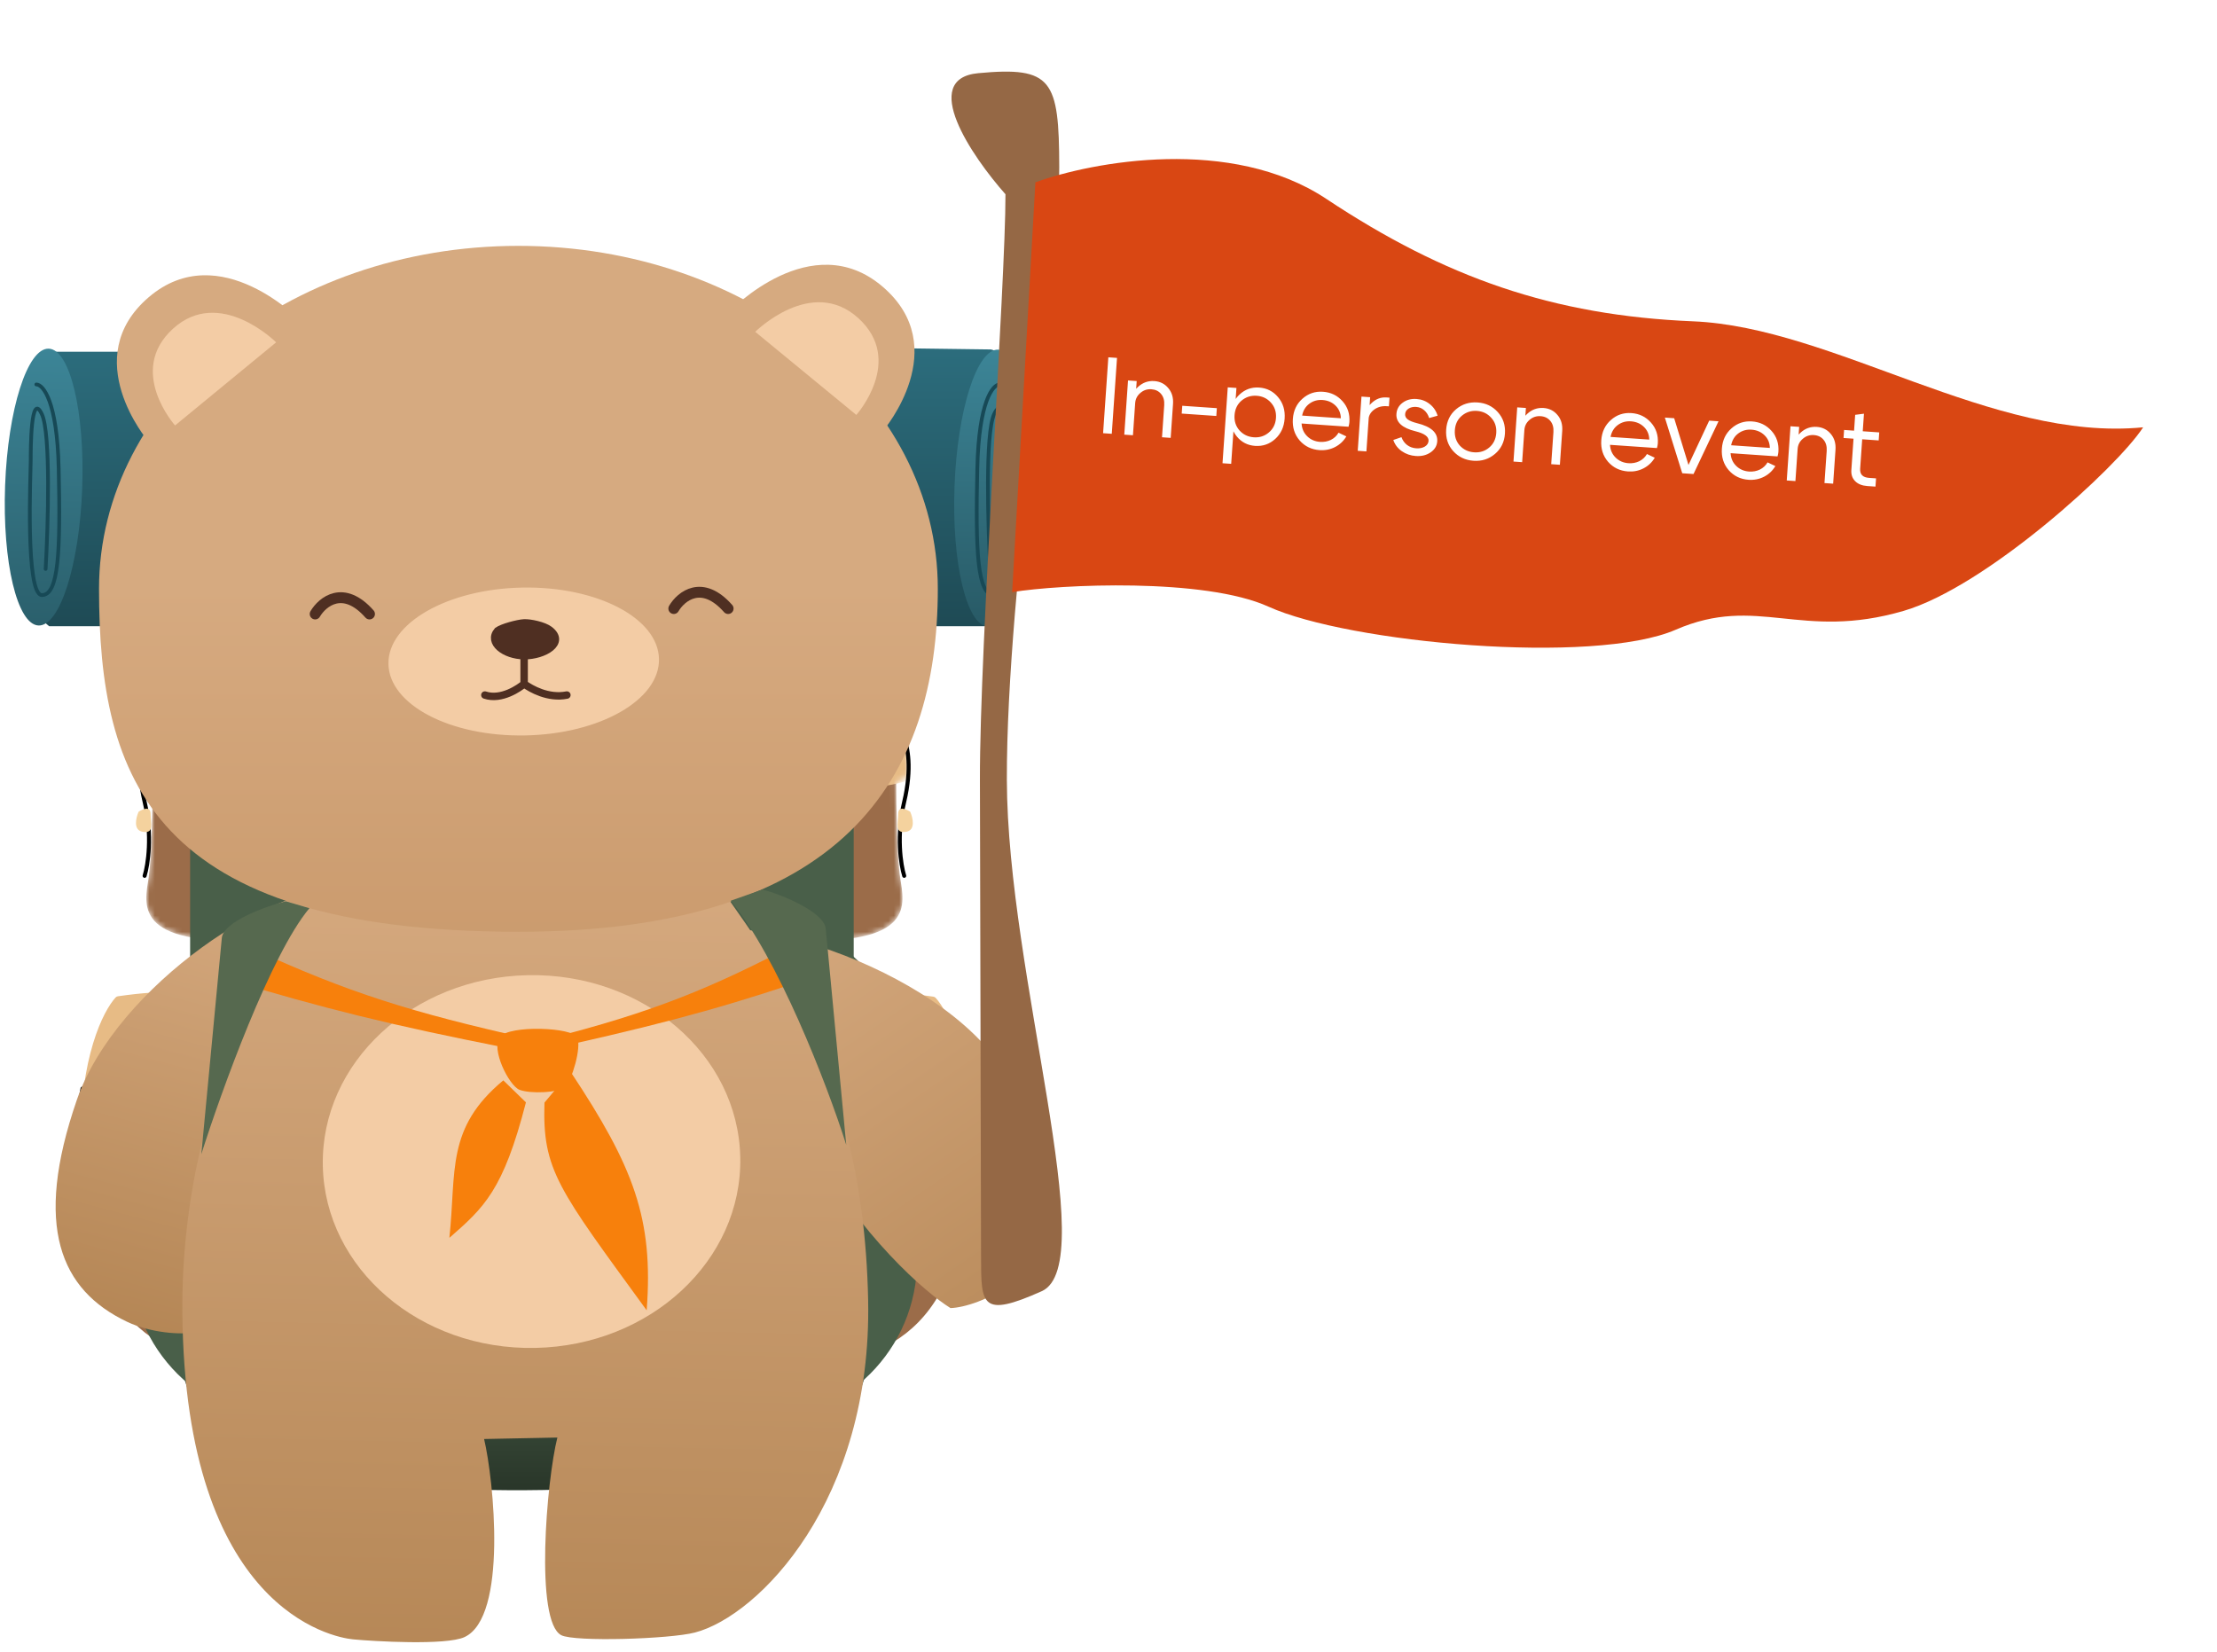 <svg width="408" height="304" viewBox="0 0 408 304" fill="none" xmlns="http://www.w3.org/2000/svg">
<mask id="mask0_40_13382" style="mask-type:alpha" maskUnits="userSpaceOnUse" x="25" y="124" width="22" height="50">
<path d="M26.612 132.074C26.907 124.998 34.106 123.966 37.669 124.335C37.669 127.652 37.522 137.308 36.932 149.397C36.342 161.486 43.32 170.159 46.883 172.985C24.401 174.091 26.612 166.351 27.349 161.559C27.939 157.726 28.087 148.168 28.087 143.868C24.77 143.868 26.244 140.92 26.612 132.074Z" fill="#A0A0A0"/>
</mask>
<g mask="url(#mask0_40_13382)">
<path d="M26.612 132.074C26.907 124.998 34.106 123.966 37.669 124.335C37.669 127.652 37.522 137.308 36.932 149.397C36.342 161.486 43.32 170.159 46.883 172.985C24.401 174.091 26.612 166.351 27.349 161.559C27.939 157.726 28.087 148.168 28.087 143.868C24.77 143.868 26.244 140.92 26.612 132.074Z" fill="#9B6C49"/>
<path d="M45.967 120.497L46.653 144.509H40.136C30.531 145.881 24.928 143.48 23.327 142.451L18.524 122.212L45.967 120.497Z" fill="#E7BB85"/>
</g>
<path d="M26.612 136.129C25.998 137.357 25.138 141.362 26.612 147.554C28.086 153.746 27.226 159.225 26.612 161.191" stroke="black" stroke-width="0.737" stroke-linecap="round"/>
<path d="M27.718 149.765C27.718 148.291 26.243 148.905 25.506 149.397C25.015 150.502 24.474 152.787 26.243 153.082C28.455 153.451 27.718 151.608 27.718 149.765Z" fill="#F4D29E"/>
<mask id="mask1_40_13382" style="mask-type:alpha" maskUnits="userSpaceOnUse" x="146" y="124" width="22" height="50">
<path d="M166.404 132.074C166.109 124.998 158.91 123.966 155.347 124.335C155.347 127.652 155.494 137.308 156.084 149.397C156.674 161.486 149.696 170.159 146.133 172.985C168.615 174.091 166.404 166.351 165.667 161.559C165.077 157.726 164.93 148.168 164.93 143.868C168.247 143.868 166.772 140.92 166.404 132.074Z" fill="#A0A0A0"/>
</mask>
<g mask="url(#mask1_40_13382)">
<path d="M166.404 132.074C166.109 124.998 158.91 123.966 155.347 124.335C155.347 127.652 155.494 137.308 156.084 149.397C156.674 161.486 149.696 170.159 146.133 172.985C168.615 174.091 166.404 166.351 165.667 161.559C165.077 157.726 164.93 148.168 164.93 143.868C168.247 143.868 166.772 140.92 166.404 132.074Z" fill="#9B6C49"/>
<path d="M147.049 120.497L146.363 144.509H152.881C162.486 145.881 168.089 143.48 169.69 142.451L174.492 122.212L147.049 120.497Z" fill="#E7BB85"/>
</g>
<path d="M166.404 136.129C167.018 137.357 167.878 141.362 166.404 147.554C164.93 153.746 165.789 159.225 166.404 161.191" stroke="black" stroke-width="0.737" stroke-linecap="round"/>
<path d="M165.298 149.765C165.298 148.291 166.772 148.905 167.509 149.397C168.001 150.502 168.541 152.787 166.772 153.082C164.561 153.451 165.298 151.608 165.298 149.765Z" fill="#F4D29E"/>
<path d="M42.039 64.731H9.052C4.876 68.489 4.459 71.83 2.371 90.202C0.7 104.901 6.129 113.029 9.052 115.256H182.34C184.428 114.978 188.854 109.577 189.856 90.202C190.858 70.828 185.263 64.87 182.34 64.314C172.597 64.174 151.774 63.896 146.429 63.896C141.085 63.896 138.635 66.68 138.078 68.072H127.222C126.554 64.731 122.768 63.896 120.958 63.896H71.686C66.341 63.896 63.804 66.68 63.804 68.072H52.141C50.137 65.065 44.266 64.592 42.039 64.731Z" fill="url(#paint0_linear_40_13382)"/>
<ellipse cx="8.032" cy="89.643" rx="7.099" ry="25.492" transform="rotate(2.109 8.032 89.643)" fill="url(#paint1_linear_40_13382)"/>
<path d="M6.683 70.757C7.94 70.757 10.524 73.844 10.799 86.193C11.142 101.63 10.799 109.52 7.712 109.52C4.624 109.52 5.653 86.879 5.653 84.821C5.653 82.763 5.653 71.786 7.712 76.245C9.358 79.813 8.855 96.713 8.398 104.717" stroke="#174956" stroke-width="0.686" stroke-linecap="round"/>
<ellipse cx="182.755" cy="89.83" rx="7.099" ry="25.498" transform="rotate(2.109 182.755 89.83)" fill="url(#paint2_linear_40_13382)"/>
<path d="M183.974 70.757C182.716 70.757 180.132 73.844 179.857 86.193C179.514 101.63 179.857 109.52 182.945 109.52C186.032 109.52 185.003 86.879 185.003 84.821C185.003 82.763 185.003 71.786 182.945 76.245C181.298 79.813 181.801 96.713 182.259 104.717" stroke="#174956" stroke-width="0.686" stroke-linecap="round"/>
<path d="M50.2 270.602C36.342 268.833 32.386 251.437 32.141 242.96H161.138C159.074 263.01 150.081 269.128 145.289 270.602C92.585 277.605 67.523 272.814 50.2 270.602Z" fill="url(#paint3_linear_40_13382)"/>
<path d="M34.989 129.392C34.989 104.966 54.791 85.164 79.217 85.164H112.882C137.308 85.164 157.11 104.966 157.11 129.392V176.587C157.11 180.658 153.809 183.958 149.738 183.958H42.361C38.289 183.958 34.989 180.658 34.989 176.587V129.392Z" fill="#495F49"/>
<path d="M43.934 244.209C36.563 232.71 37.915 202.07 39.512 188.188C33.91 199.687 21.452 207.721 15.924 210.67C13.724 247.696 35.226 250.081 41.984 250.831L42.092 250.843C47.399 251.433 45.532 246.666 43.934 244.209Z" fill="#9B6C49"/>
<path d="M14.806 210.398C14.71 194.628 18.956 186.094 21.286 183.57C21.393 183.453 21.543 183.383 21.7 183.36C39.347 180.799 40.961 185.198 39.538 187.773C39.521 187.804 39.505 187.836 39.492 187.868C34.161 201.281 22.011 208.679 15.758 211.07C15.293 211.247 14.809 210.895 14.806 210.398Z" fill="#E7BB85"/>
<path d="M15.186 200.35C14.081 205.756 12.533 217.746 15.186 222.464C17.84 227.181 16.292 233.275 15.186 235.732" stroke="black" stroke-width="0.737" stroke-linecap="round"/>
<path d="M16.292 223.569C15.702 221.505 14.572 222.709 14.081 223.569C14.081 226.886 14.081 227.623 15.555 227.623C17.029 227.623 17.029 226.149 16.292 223.569Z" fill="#F4D29E"/>
<path d="M149.537 244.282C156.908 232.783 155.557 202.143 153.959 188.261C159.562 199.76 172.019 207.795 177.547 210.743C179.747 247.769 158.245 250.155 151.487 250.904L151.379 250.916C146.072 251.506 147.94 246.739 149.537 244.282Z" fill="#9B6C49"/>
<path d="M178.665 210.471C178.761 194.701 174.515 186.167 172.186 183.643C172.078 183.526 171.929 183.456 171.772 183.433C154.124 180.872 152.511 185.271 153.934 187.846C153.951 187.877 153.966 187.909 153.979 187.941C159.311 201.354 171.461 208.752 177.714 211.143C178.179 211.321 178.662 210.969 178.665 210.471Z" fill="#E7BB85"/>
<path d="M178.285 200.423C179.39 205.829 180.938 217.819 178.285 222.537C175.631 227.255 177.179 233.348 178.285 235.805" stroke="black" stroke-width="0.737" stroke-linecap="round"/>
<path d="M177.179 223.643C177.769 221.579 178.899 222.783 179.391 223.643C179.391 226.96 179.391 227.697 177.916 227.697C176.442 227.697 176.442 226.222 177.179 223.643Z" fill="#F4D29E"/>
<path d="M24.013 202.976C24.013 182.621 40.514 166.12 60.869 166.12H131.917C152.272 166.12 168.773 182.621 168.773 202.976V231.999C168.773 248.283 155.572 261.484 139.288 261.484H53.498C37.214 261.484 24.013 248.283 24.013 231.999V202.976Z" fill="#495F49"/>
<path d="M52.827 68.37C52.827 67.148 53.817 66.158 55.038 66.158H60.935C62.157 66.158 63.147 67.148 63.147 68.37V109.649H52.827V68.37Z" fill="url(#paint4_linear_40_13382)"/>
<path d="M127.608 68.37C127.608 67.148 128.598 66.158 129.82 66.158H135.717C136.938 66.158 137.928 67.148 137.928 68.37V109.649H127.608V68.37Z" fill="url(#paint5_linear_40_13382)"/>
<path d="M14.139 202.436C21.374 181.481 51.193 161.626 64.739 163.704C64.766 170.801 61.113 189.154 55.426 208.771C49.738 228.388 45.544 239.597 35.973 245.189C33.344 245.705 27.727 245.334 23.361 243.254C11.159 237.442 6.082 225.777 14.139 202.436Z" fill="url(#paint6_linear_40_13382)"/>
<path d="M184.58 196.787C173.051 178.476 133.877 164.756 119.106 173.294C120.79 180.016 138.9 193.001 148.72 210.37C158.54 227.739 170.279 237.857 174.921 240.745C177.402 240.68 182.346 239.147 185.758 236.26C195.295 228.193 197.421 217.181 184.58 196.787Z" fill="url(#paint7_linear_40_13382)"/>
<path d="M33.563 241.833C33.129 198.348 54.918 167.164 62.091 157.083L127.567 155.778C138.534 173.683 158.833 192.424 159.767 239.319C160.5 276.134 139.636 297.402 127.876 300.461C123.241 301.666 105.741 302.212 103.297 300.95C98.393 298.417 100.574 272.505 102.573 264.573L89.089 264.842C90.858 272.26 93.487 297.638 85.465 301.305C82.063 302.861 68.756 302.077 64.972 301.714C61.188 301.351 34.106 296.19 33.563 241.833Z" fill="url(#paint8_linear_40_13382)"/>
<ellipse cx="97.821" cy="213.777" rx="38.42" ry="34.308" transform="rotate(-1.141 97.821 213.777)" fill="#F3CCA5"/>
<path d="M172.589 108.367C172.589 143.227 155.223 171.486 95.406 171.486C27.871 171.486 18.223 143.227 18.223 108.367C18.223 73.508 52.779 45.249 95.406 45.249C138.033 45.249 172.589 73.508 172.589 108.367Z" fill="url(#paint9_linear_40_13382)"/>
<path d="M58 113C59.333 110.736 63.2 107.567 68 113" stroke="#4F2F22" stroke-width="2" stroke-linecap="round"/>
<path d="M124 112C125.333 109.736 129.2 106.567 134 112" stroke="#4F2F22" stroke-width="2" stroke-linecap="round"/>
<ellipse cx="96.381" cy="121.746" rx="24.899" ry="13.609" transform="rotate(-1.054 96.381 121.746)" fill="#F3CCA5"/>
<path d="M96.476 120.674C92.83 120.648 89.743 118.224 91.574 116.092C92.415 115.473 95.274 114.704 96.444 114.644C97.555 114.587 100.09 115.122 101.126 115.917C104.21 118.282 100.122 120.701 96.476 120.674Z" fill="#4F2F22" stroke="#4F2F22" stroke-width="1.372" stroke-linecap="round"/>
<path d="M96.457 120.374V125.862M96.457 125.862C97.715 126.777 100.894 128.607 104.324 127.92M96.457 125.862C95.657 126.548 92.318 128.95 89.231 127.92" stroke="#4F2F22" stroke-width="1.372" stroke-linecap="round"/>
<path d="M162.433 52.761C175.532 63.969 162.601 79.177 162.601 79.177L134.337 57.258C134.337 57.258 149.334 41.553 162.433 52.761Z" fill="#D6AA80"/>
<path d="M157.947 58.54C166.55 66.338 157.591 76.367 157.591 76.367L138.987 61.069C138.987 61.069 149.344 50.742 157.947 58.54Z" fill="#F3CCA5"/>
<path d="M27.376 54.695C14.277 65.903 27.207 81.111 27.207 81.111L55.472 59.192C55.472 59.192 40.475 43.487 27.376 54.695Z" fill="#D6AA80"/>
<path d="M31.861 60.474C23.258 68.272 32.217 78.301 32.217 78.301L50.821 63.004C50.821 63.004 40.464 52.676 31.861 60.474Z" fill="#F3CCA5"/>
<g filter="url(#filter0_di_40_13382)">
<path d="M119.009 236.353C102.7 213.95 99.804 210.583 100.2 198.121L104.988 192.428C116.614 209.943 120.29 219.503 119.009 236.353Z" fill="#F7800C"/>
</g>
<g filter="url(#filter1_di_40_13382)">
<path d="M82.701 223.017C84.008 210.737 82.021 202.834 92.625 194.032L96.789 198.08C92.612 214.333 89.052 217.452 82.705 223.014L82.701 223.017Z" fill="#F7800C"/>
</g>
<g filter="url(#filter2_i_40_13382)">
<path d="M150.364 170.237C133.675 179.244 122.672 184.071 104.282 188.923L105.115 190.819C124.667 186.404 135.534 183.338 152.307 177.549L150.364 170.237Z" fill="#F7800C"/>
</g>
<g filter="url(#filter3_i_40_13382)">
<path d="M43.004 171.609C61.443 180.316 72.987 184.196 93.305 188.887V191.505C71.703 187.237 59.696 184.273 41.164 178.677L43.004 171.609Z" fill="#F7800C"/>
</g>
<g filter="url(#filter4_i_40_13382)">
<path d="M95.571 197.811C93.669 197.021 90.287 190.325 92.002 188.102C93.717 185.879 105.452 186.308 106.243 188.214C107.034 190.12 105.227 196.093 104.047 197.249C102.867 198.406 97.473 198.6 95.571 197.811Z" fill="#F7800C"/>
</g>
<path d="M40.821 172.638C41.096 169.62 48.938 166.783 52.596 165.869L56.944 167.15C49.809 175.657 40.707 200.881 37.048 212.43C38.191 200.424 40.547 175.657 40.821 172.638Z" fill="#56694F"/>
<path d="M151.964 170.923C151.69 167.904 143.96 164.634 140.301 163.719L134.47 165.777C143.046 176.068 152.079 199.166 155.738 210.715C154.594 198.709 152.239 173.942 151.964 170.923Z" fill="#56694F"/>
<path d="M180.032 13.467C169.134 14.483 178.829 28.747 185.039 35.751C185.077 51.854 180.28 118.754 180.338 143.527L180.545 231.473C180.566 240.144 180.571 242.621 191.708 237.64C202.845 232.659 185.377 179.437 185.293 143.516C185.208 107.594 194.975 46.876 194.937 30.773C194.899 14.67 193.654 12.196 180.032 13.467Z" fill="#956845"/>
<path d="M244.064 36.59C226.585 24.99 201.101 29.735 190.544 33.557L186.27 108.981C195.102 107.531 221.66 106.306 233.447 111.654C248.182 118.339 293.289 122.455 308.376 115.9C323.463 109.344 331.326 117.98 350.334 112.427C365.54 107.984 389.612 86.043 394.406 78.644C366.809 81.37 337.384 60.209 311.592 59.137C285.801 58.066 265.913 51.089 244.064 36.59Z" fill="#D94713"/>
<path d="M204.602 79.837L203.006 79.727L203.972 65.76L205.568 65.87L204.602 79.837ZM206.903 79.996L207.593 70.02L209.189 70.13L208.499 80.106L206.903 79.996ZM213.847 80.476L214.255 74.57C214.314 73.719 214.121 73.031 213.676 72.505C213.245 71.981 212.65 71.693 211.891 71.64C211.12 71.587 210.443 71.814 209.86 72.322C209.277 72.816 208.96 73.442 208.908 74.201L208.03 74.14C208.111 72.969 208.579 71.993 209.435 71.21C210.292 70.414 211.293 70.055 212.437 70.134C213.487 70.207 214.34 70.633 214.994 71.414C215.662 72.195 215.956 73.171 215.875 74.341L215.443 80.587L213.847 80.476ZM223.94 75.12L223.84 76.556L217.475 76.116L217.575 74.68L223.94 75.12ZM225.948 71.289L227.544 71.4L226.578 85.366L224.982 85.256L225.948 71.289ZM228.485 73.73C227.704 74.398 227.275 75.29 227.197 76.408C227.121 77.512 227.424 78.448 228.106 79.217C228.801 79.987 229.681 80.409 230.745 80.482C231.809 80.556 232.732 80.259 233.513 79.591C234.307 78.924 234.743 78.039 234.819 76.935C234.897 75.817 234.588 74.874 233.892 74.104C233.21 73.335 232.337 72.914 231.273 72.84C230.209 72.767 229.28 73.063 228.485 73.73ZM227.59 80.304C226.716 79.214 226.333 77.898 226.439 76.355C226.547 74.799 227.108 73.548 228.122 72.602C229.137 71.657 230.335 71.232 231.719 71.327C233.142 71.426 234.304 72.014 235.205 73.092C236.12 74.171 236.523 75.489 236.415 77.045C236.309 78.588 235.728 79.838 234.673 80.794C233.632 81.738 232.4 82.16 230.976 82.062C229.593 81.966 228.464 81.38 227.59 80.304ZM246.759 76.978C246.743 76.042 246.416 75.264 245.777 74.645C245.138 74.026 244.34 73.684 243.382 73.618C242.465 73.554 241.653 73.785 240.949 74.311C240.258 74.825 239.821 75.55 239.636 76.486L246.759 76.978ZM239.535 77.942C239.589 78.895 239.936 79.681 240.575 80.3C241.214 80.919 241.999 81.26 242.93 81.325C243.648 81.374 244.311 81.253 244.919 80.961C245.529 80.656 246 80.214 246.334 79.636L247.771 80.316C247.271 81.164 246.578 81.818 245.69 82.278C244.818 82.725 243.869 82.913 242.845 82.843C241.355 82.74 240.133 82.147 239.179 81.065C238.238 79.971 237.822 78.653 237.929 77.11C238.035 75.567 238.622 74.324 239.69 73.382C240.758 72.427 242.017 72 243.467 72.1C244.931 72.201 246.133 72.785 247.075 73.853C248.018 74.907 248.437 76.186 248.333 77.689C248.317 77.928 248.264 78.212 248.174 78.54L239.535 77.942ZM249.867 82.967L250.557 72.991L252.153 73.102L251.463 83.078L249.867 82.967ZM255.206 74.756C254.328 74.695 253.559 74.903 252.898 75.378C252.25 75.855 251.901 76.452 251.852 77.17L250.994 77.111C251.07 76.007 251.517 75.056 252.334 74.257C253.152 73.445 254.093 73.075 255.157 73.149L255.716 73.188L255.605 74.784L255.206 74.756ZM260.497 79.372C258.052 78.775 256.883 77.712 256.989 76.183C257.049 75.318 257.43 74.629 258.134 74.117C258.839 73.591 259.69 73.362 260.687 73.431C261.605 73.495 262.413 73.804 263.109 74.36C263.819 74.917 264.304 75.632 264.565 76.506L263.011 76.94C262.825 76.339 262.518 75.856 262.089 75.493C261.673 75.13 261.185 74.929 260.627 74.89C260.068 74.852 259.593 74.959 259.201 75.213C258.823 75.467 258.619 75.801 258.591 76.213C258.564 76.599 258.722 76.924 259.064 77.188C259.42 77.453 259.999 77.687 260.8 77.889C263.376 78.522 264.609 79.636 264.498 81.233C264.44 82.071 264.026 82.75 263.255 83.272C262.498 83.781 261.601 83.999 260.563 83.927C259.592 83.86 258.724 83.56 257.959 83.026C257.207 82.493 256.693 81.809 256.417 80.974L257.916 80.457C258.129 81.046 258.471 81.524 258.94 81.891C259.422 82.258 259.983 82.464 260.621 82.508C261.246 82.551 261.775 82.448 262.206 82.197C262.639 81.933 262.87 81.581 262.901 81.142C262.954 80.371 262.153 79.781 260.497 79.372ZM269.025 76.514C268.245 77.168 267.816 78.054 267.739 79.171C267.661 80.288 267.964 81.232 268.646 82.001C269.342 82.757 270.222 83.172 271.286 83.246C272.35 83.319 273.272 83.029 274.053 82.374C274.847 81.708 275.283 80.816 275.36 79.698C275.438 78.581 275.128 77.644 274.432 76.888C273.75 76.119 272.877 75.698 271.813 75.624C270.749 75.55 269.82 75.847 269.025 76.514ZM267.432 83.019C266.465 81.937 266.035 80.617 266.142 79.061C266.25 77.504 266.858 76.257 267.965 75.318C269.086 74.379 270.404 73.963 271.921 74.068C273.437 74.172 274.679 74.766 275.647 75.849C276.628 76.933 277.064 78.252 276.957 79.809C276.849 81.365 276.235 82.612 275.114 83.55C274.007 84.49 272.695 84.907 271.178 84.802C269.662 84.697 268.413 84.103 267.432 83.019ZM278.529 84.949L279.219 74.973L280.815 75.084L280.125 85.06L278.529 84.949ZM285.472 85.43L285.881 79.524C285.94 78.672 285.747 77.984 285.302 77.459C284.87 76.934 284.275 76.646 283.517 76.594C282.746 76.54 282.069 76.767 281.485 77.275C280.903 77.769 280.586 78.396 280.534 79.154L279.656 79.093C279.737 77.923 280.205 76.946 281.061 76.163C281.918 75.367 282.919 75.009 284.062 75.088C285.113 75.16 285.966 75.587 286.62 76.367C287.288 77.148 287.581 78.124 287.5 79.295L287.069 85.54L285.472 85.43ZM303.518 80.904C303.502 79.967 303.175 79.189 302.536 78.57C301.897 77.952 301.099 77.609 300.141 77.543C299.224 77.479 298.412 77.711 297.708 78.237C297.017 78.75 296.58 79.475 296.395 80.411L303.518 80.904ZM296.294 81.868C296.348 82.82 296.695 83.606 297.334 84.225C297.973 84.844 298.757 85.186 299.689 85.25C300.407 85.3 301.07 85.178 301.678 84.886C302.288 84.581 302.759 84.139 303.093 83.561L304.53 84.242C304.03 85.089 303.337 85.743 302.449 86.203C301.576 86.65 300.628 86.839 299.604 86.768C298.114 86.665 296.892 86.072 295.938 84.991C294.997 83.897 294.581 82.578 294.687 81.035C294.794 79.492 295.381 78.249 296.449 77.308C297.517 76.352 298.776 75.925 300.226 76.025C301.689 76.126 302.892 76.711 303.834 77.778C304.777 78.832 305.196 80.111 305.092 81.614C305.076 81.854 305.023 82.137 304.933 82.465L296.294 81.868ZM314.548 77.416L316.264 77.535L311.663 87.241L309.588 87.097L306.387 76.852L308.103 76.971L310.736 85.573L314.548 77.416ZM325.711 82.439C325.695 81.502 325.368 80.724 324.729 80.105C324.09 79.487 323.292 79.144 322.334 79.078C321.417 79.014 320.605 79.246 319.901 79.771C319.21 80.285 318.773 81.01 318.588 81.946L325.711 82.439ZM318.487 83.403C318.541 84.355 318.888 85.141 319.527 85.76C320.166 86.379 320.951 86.72 321.882 86.785C322.6 86.835 323.263 86.713 323.872 86.421C324.481 86.116 324.952 85.674 325.286 85.096L326.723 85.776C326.223 86.624 325.53 87.278 324.643 87.738C323.77 88.185 322.821 88.373 321.797 88.303C320.307 88.2 319.085 87.607 318.131 86.525C317.191 85.431 316.774 84.113 316.881 82.57C316.987 81.027 317.574 79.784 318.642 78.842C319.71 77.887 320.97 77.46 322.419 77.56C323.883 77.661 325.085 78.246 326.027 79.313C326.97 80.367 327.389 81.646 327.285 83.149C327.269 83.388 327.216 83.672 327.126 84L318.487 83.403ZM328.819 88.427L329.509 78.451L331.105 78.562L330.415 88.538L328.819 88.427ZM335.762 88.907L336.171 83.002C336.23 82.15 336.037 81.462 335.592 80.937C335.16 80.412 334.566 80.124 333.807 80.072C333.036 80.018 332.359 80.245 331.775 80.753C331.193 81.247 330.876 81.874 330.824 82.632L329.946 82.571C330.027 81.401 330.495 80.424 331.351 79.641C332.208 78.845 333.209 78.487 334.353 78.566C335.403 78.638 336.256 79.065 336.91 79.845C337.578 80.626 337.871 81.602 337.79 82.773L337.359 89.018L335.762 88.907ZM343.977 87.952L345.254 88.04L345.149 89.557L343.652 89.453C342.681 89.386 341.933 89.087 341.409 88.556C340.884 88.025 340.651 87.341 340.709 86.503L341.108 80.737L339.272 80.61L339.374 79.133L341.21 79.26L341.411 76.347L343.029 76.138L342.806 79.371L345.839 79.581L345.737 81.057L342.704 80.847L342.33 86.254C342.257 87.305 342.806 87.871 343.977 87.952Z" fill="white"/>
<defs>
<filter id="filter0_di_40_13382" x="97.422" y="192.428" width="24.574" height="49.413" filterUnits="userSpaceOnUse" color-interpolation-filters="sRGB">
<feFlood flood-opacity="0" result="BackgroundImageFix"/>
<feColorMatrix in="SourceAlpha" type="matrix" values="0 0 0 0 0 0 0 0 0 0 0 0 0 0 0 0 0 0 127 0" result="hardAlpha"/>
<feOffset dy="2.744"/>
<feGaussianBlur stdDeviation="1.372"/>
<feComposite in2="hardAlpha" operator="out"/>
<feColorMatrix type="matrix" values="0 0 0 0 0 0 0 0 0 0 0 0 0 0 0 0 0 0 0.25 0"/>
<feBlend mode="normal" in2="BackgroundImageFix" result="effect1_dropShadow_40_13382"/>
<feBlend mode="normal" in="SourceGraphic" in2="effect1_dropShadow_40_13382" result="shape"/>
<feColorMatrix in="SourceAlpha" type="matrix" values="0 0 0 0 0 0 0 0 0 0 0 0 0 0 0 0 0 0 127 0" result="hardAlpha"/>
<feOffset dy="2.058"/>
<feGaussianBlur stdDeviation="2.607"/>
<feComposite in2="hardAlpha" operator="arithmetic" k2="-1" k3="1"/>
<feColorMatrix type="matrix" values="0 0 0 0 0 0 0 0 0 0 0 0 0 0 0 0 0 0 0.25 0"/>
<feBlend mode="normal" in2="shape" result="effect2_innerShadow_40_13382"/>
</filter>
<filter id="filter1_di_40_13382" x="79.957" y="194.032" width="19.576" height="34.473" filterUnits="userSpaceOnUse" color-interpolation-filters="sRGB">
<feFlood flood-opacity="0" result="BackgroundImageFix"/>
<feColorMatrix in="SourceAlpha" type="matrix" values="0 0 0 0 0 0 0 0 0 0 0 0 0 0 0 0 0 0 127 0" result="hardAlpha"/>
<feOffset dy="2.744"/>
<feGaussianBlur stdDeviation="1.372"/>
<feComposite in2="hardAlpha" operator="out"/>
<feColorMatrix type="matrix" values="0 0 0 0 0 0 0 0 0 0 0 0 0 0 0 0 0 0 0.25 0"/>
<feBlend mode="normal" in2="BackgroundImageFix" result="effect1_dropShadow_40_13382"/>
<feBlend mode="normal" in="SourceGraphic" in2="effect1_dropShadow_40_13382" result="shape"/>
<feColorMatrix in="SourceAlpha" type="matrix" values="0 0 0 0 0 0 0 0 0 0 0 0 0 0 0 0 0 0 127 0" result="hardAlpha"/>
<feOffset dy="2.058"/>
<feGaussianBlur stdDeviation="2.607"/>
<feComposite in2="hardAlpha" operator="arithmetic" k2="-1" k3="1"/>
<feColorMatrix type="matrix" values="0 0 0 0 0 0 0 0 0 0 0 0 0 0 0 0 0 0 0.25 0"/>
<feBlend mode="normal" in2="shape" result="effect2_innerShadow_40_13382"/>
</filter>
<filter id="filter2_i_40_13382" x="104.282" y="170.237" width="48.025" height="21.954" filterUnits="userSpaceOnUse" color-interpolation-filters="sRGB">
<feFlood flood-opacity="0" result="BackgroundImageFix"/>
<feBlend mode="normal" in="SourceGraphic" in2="BackgroundImageFix" result="shape"/>
<feColorMatrix in="SourceAlpha" type="matrix" values="0 0 0 0 0 0 0 0 0 0 0 0 0 0 0 0 0 0 127 0" result="hardAlpha"/>
<feOffset dy="1.372"/>
<feGaussianBlur stdDeviation="1.372"/>
<feComposite in2="hardAlpha" operator="arithmetic" k2="-1" k3="1"/>
<feColorMatrix type="matrix" values="0 0 0 0 0 0 0 0 0 0 0 0 0 0 0 0 0 0 0.25 0"/>
<feBlend mode="normal" in2="shape" result="effect1_innerShadow_40_13382"/>
</filter>
<filter id="filter3_i_40_13382" x="41.164" y="171.609" width="52.141" height="21.268" filterUnits="userSpaceOnUse" color-interpolation-filters="sRGB">
<feFlood flood-opacity="0" result="BackgroundImageFix"/>
<feBlend mode="normal" in="SourceGraphic" in2="BackgroundImageFix" result="shape"/>
<feColorMatrix in="SourceAlpha" type="matrix" values="0 0 0 0 0 0 0 0 0 0 0 0 0 0 0 0 0 0 127 0" result="hardAlpha"/>
<feOffset dy="1.372"/>
<feGaussianBlur stdDeviation="1.372"/>
<feComposite in2="hardAlpha" operator="arithmetic" k2="-1" k3="1"/>
<feColorMatrix type="matrix" values="0 0 0 0 0 0 0 0 0 0 0 0 0 0 0 0 0 0 0.25 0"/>
<feBlend mode="normal" in2="shape" result="effect1_innerShadow_40_13382"/>
</filter>
<filter id="filter4_i_40_13382" x="91.531" y="186.603" width="14.906" height="14.428" filterUnits="userSpaceOnUse" color-interpolation-filters="sRGB">
<feFlood flood-opacity="0" result="BackgroundImageFix"/>
<feBlend mode="normal" in="SourceGraphic" in2="BackgroundImageFix" result="shape"/>
<feColorMatrix in="SourceAlpha" type="matrix" values="0 0 0 0 0 0 0 0 0 0 0 0 0 0 0 0 0 0 127 0" result="hardAlpha"/>
<feOffset dy="2.744"/>
<feGaussianBlur stdDeviation="1.578"/>
<feComposite in2="hardAlpha" operator="arithmetic" k2="-1" k3="1"/>
<feColorMatrix type="matrix" values="0 0 0 0 0 0 0 0 0 0 0 0 0 0 0 0 0 0 0.25 0"/>
<feBlend mode="normal" in2="shape" result="effect1_innerShadow_40_13382"/>
</filter>
<linearGradient id="paint0_linear_40_13382" x1="96.016" y1="63.896" x2="96.05" y2="127.7" gradientUnits="userSpaceOnUse">
<stop stop-color="#2C6D7D"/>
<stop offset="1" stop-color="#1B424B"/>
</linearGradient>
<linearGradient id="paint1_linear_40_13382" x1="8.032" y1="64.151" x2="8.656" y2="185.029" gradientUnits="userSpaceOnUse">
<stop stop-color="#3C8597"/>
<stop offset="1" stop-color="#132C31"/>
</linearGradient>
<linearGradient id="paint2_linear_40_13382" x1="182.755" y1="64.332" x2="185.415" y2="169.163" gradientUnits="userSpaceOnUse">
<stop stop-color="#3C8597"/>
<stop offset="1" stop-color="#132C31"/>
</linearGradient>
<linearGradient id="paint3_linear_40_13382" x1="96.639" y1="242.96" x2="96.639" y2="274.266" gradientUnits="userSpaceOnUse">
<stop stop-color="#495F49"/>
<stop offset="1" stop-color="#293629"/>
</linearGradient>
<linearGradient id="paint4_linear_40_13382" x1="57.987" y1="66.158" x2="71.15" y2="117.153" gradientUnits="userSpaceOnUse">
<stop stop-color="#4E4E4F"/>
<stop offset="1" stop-color="#2A2A2A"/>
</linearGradient>
<linearGradient id="paint5_linear_40_13382" x1="132.768" y1="66.158" x2="145.931" y2="117.153" gradientUnits="userSpaceOnUse">
<stop stop-color="#4E4E4F"/>
<stop offset="1" stop-color="#2A2A2A"/>
</linearGradient>
<linearGradient id="paint6_linear_40_13382" x1="42.491" y1="160.291" x2="17.132" y2="255.449" gradientUnits="userSpaceOnUse">
<stop stop-color="#D6AA80"/>
<stop offset="1" stop-color="#B0814F"/>
</linearGradient>
<linearGradient id="paint7_linear_40_13382" x1="143.406" y1="163.099" x2="212.567" y2="264.212" gradientUnits="userSpaceOnUse">
<stop stop-color="#D6AA80"/>
<stop offset="1" stop-color="#B0814F"/>
</linearGradient>
<linearGradient id="paint8_linear_40_13382" x1="94.985" y1="156.428" x2="91.072" y2="332.094" gradientUnits="userSpaceOnUse">
<stop stop-color="#D6AA80"/>
<stop offset="1" stop-color="#B0814F"/>
</linearGradient>
<linearGradient id="paint9_linear_40_13382" x1="95.581" y1="108.021" x2="95.581" y2="372.22" gradientUnits="userSpaceOnUse">
<stop stop-color="#D6AA80"/>
<stop offset="1" stop-color="#A96E37"/>
</linearGradient>
</defs>
</svg>
